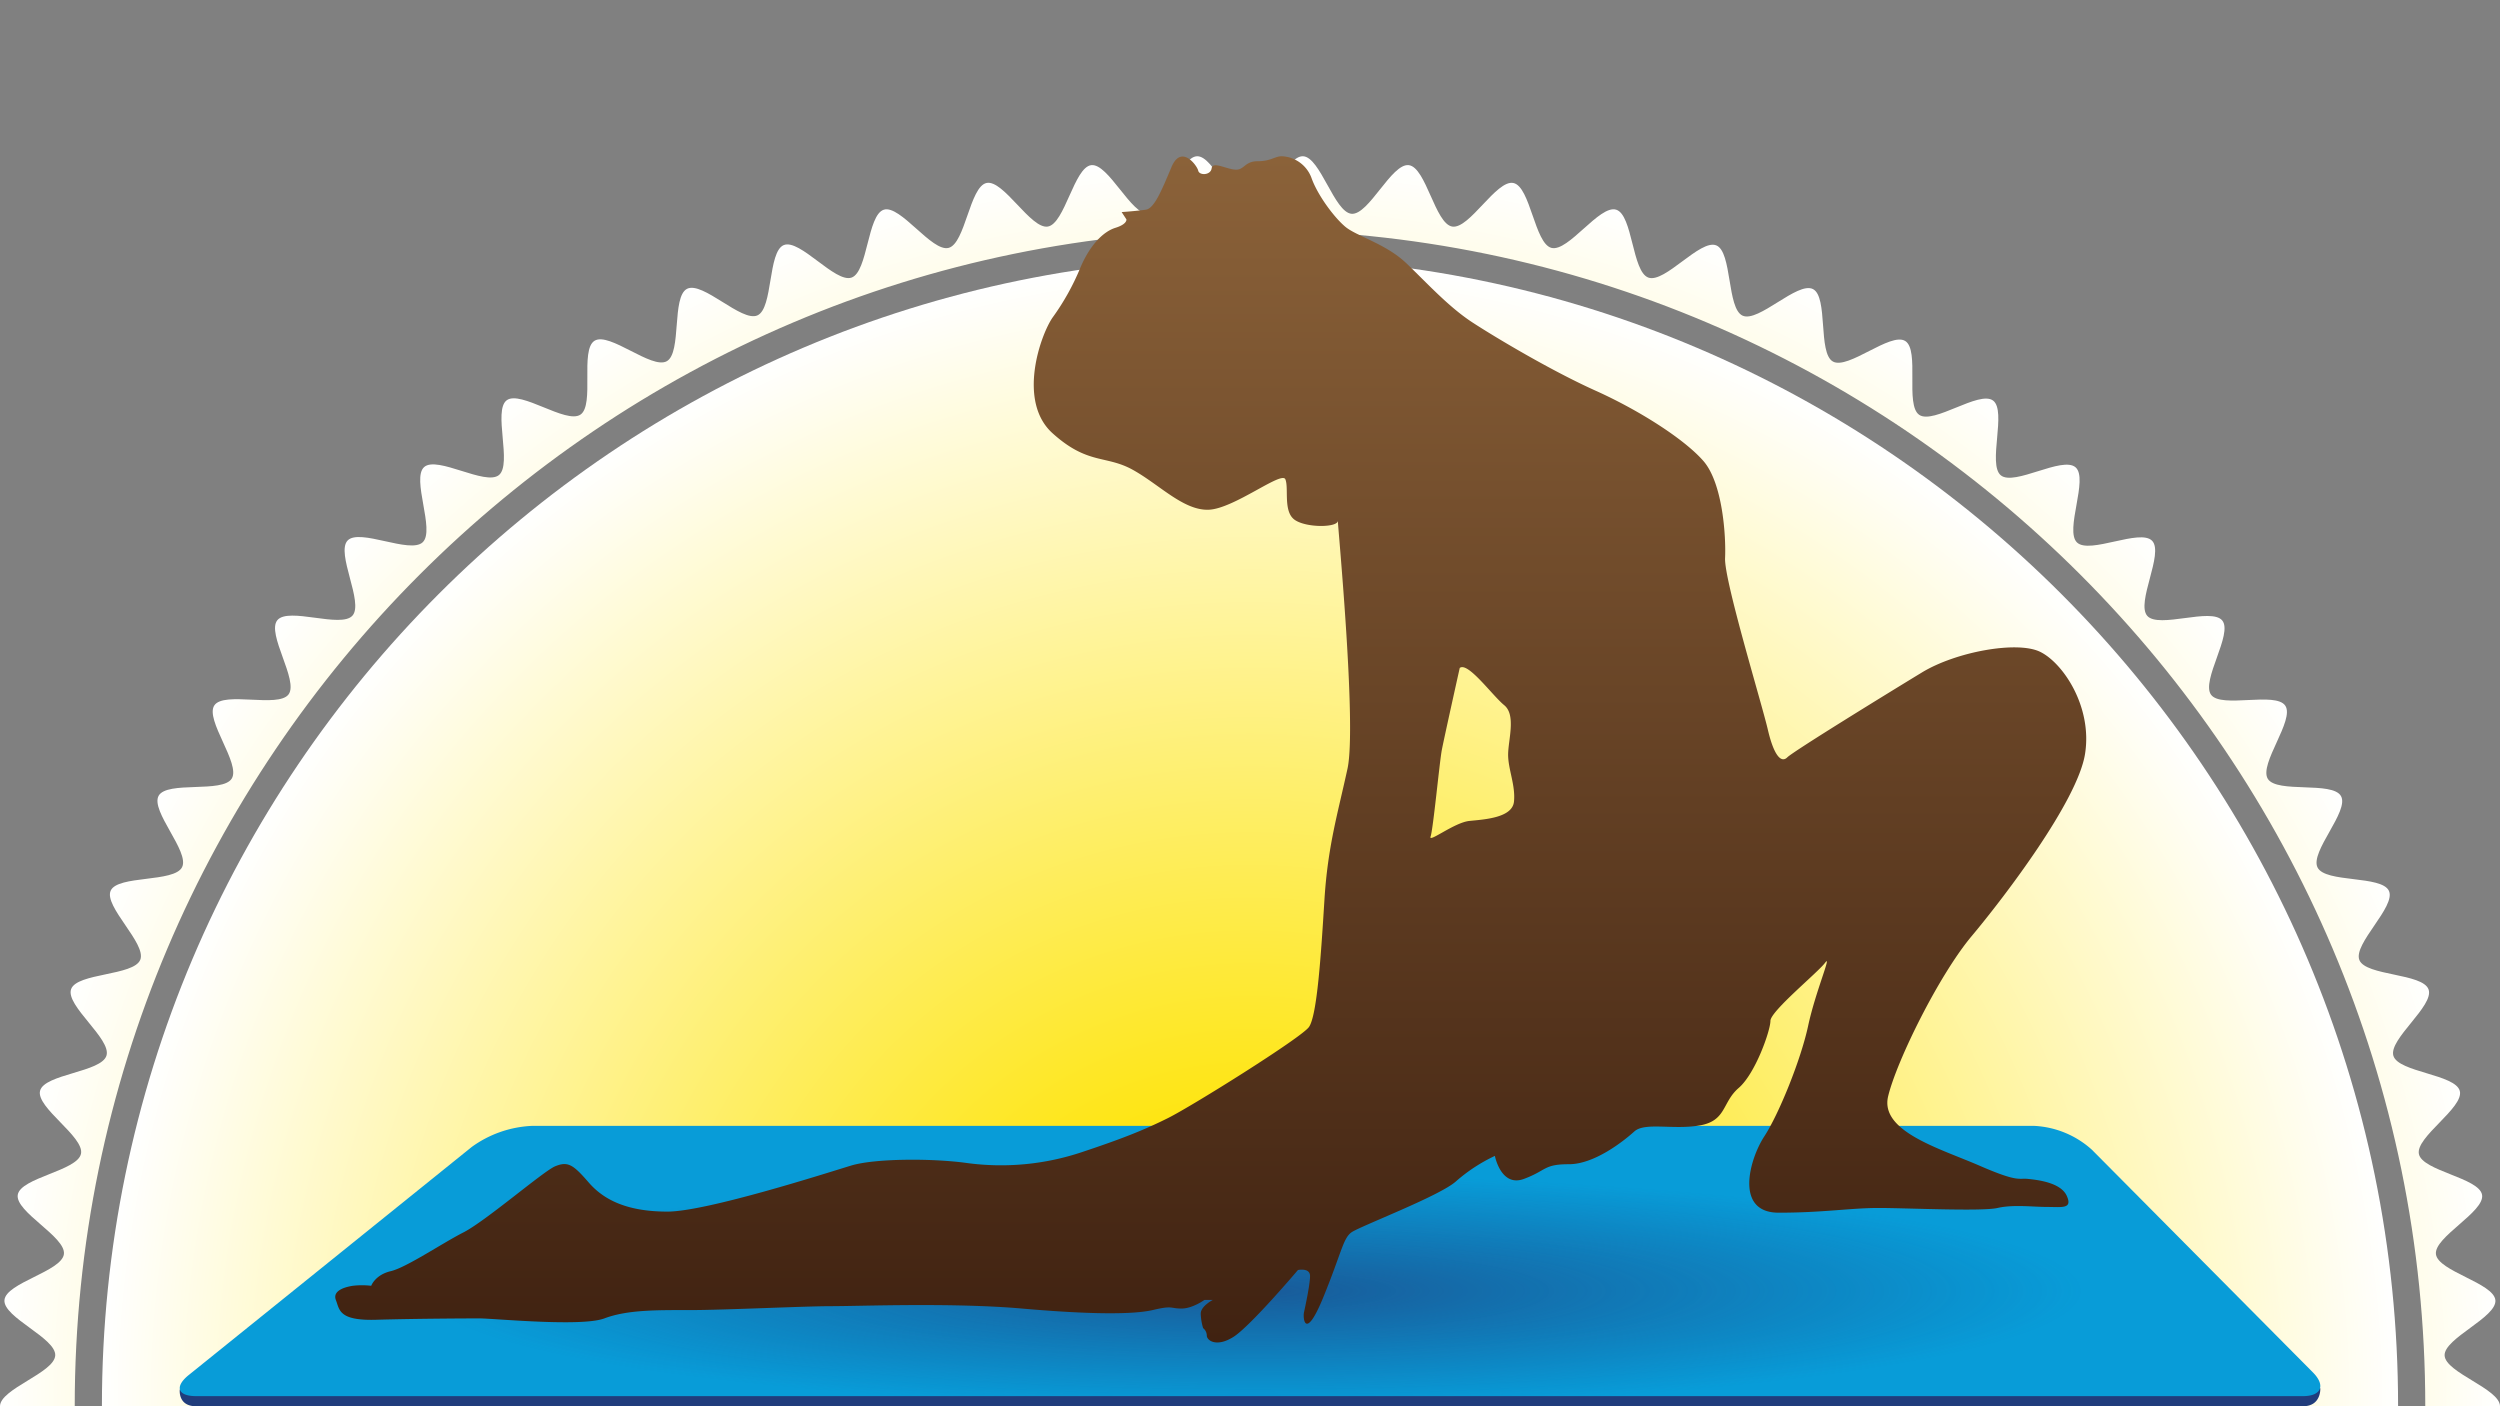 <svg xmlns="http://www.w3.org/2000/svg" xmlns:xlink="http://www.w3.org/1999/xlink" viewBox="0 0 640 360"><rect x="0" y="0" width="640" height="360" fill="#808080" stroke="none"/><defs><style>.cls-1{fill:none;}.cls-2{clip-path:url(#clip-path);}.cls-3{fill:url(#Nouvelle_nuance_de_dégradé_2);}.cls-4{fill:url(#Nouvelle_nuance_de_dégradé_2-2);}.cls-5{fill:#203c7c;}.cls-6{fill:#089cd8;}.cls-7{clip-path:url(#clip-path-2);}.cls-8{opacity:0.68;fill:url(#Dégradé_sans_nom_27);}.cls-9{fill:url(#Nouvelle_nuance_de_dégradé_1);}</style><clipPath id="clip-path"><rect class="cls-1" width="640" height="360"/></clipPath><radialGradient id="Nouvelle_nuance_de_dégradé_2" cx="320" cy="360" r="320" gradientUnits="userSpaceOnUse"><stop offset="0.2" stop-color="#fee300"/><stop offset="1" stop-color="#fff"/></radialGradient><radialGradient id="Nouvelle_nuance_de_dégradé_2-2" cy="360" r="294.04" xlink:href="#Nouvelle_nuance_de_dégradé_2"/><clipPath id="clip-path-2"><polygon class="cls-1" points="594 359.94 46 359.94 136 288 521 288 594 359.94"/></clipPath><radialGradient id="Dégradé_sans_nom_27" cx="-218.79" cy="2049.21" r="198.61" gradientTransform="translate(554.88 23.1) scale(1.07 0.15)" gradientUnits="userSpaceOnUse"><stop offset="0" stop-color="#203c7c"/><stop offset="1" stop-color="#203c7c" stop-opacity="0"/></radialGradient><linearGradient id="Nouvelle_nuance_de_dégradé_1" x1="309.9" y1="343.69" x2="309.9" y2="40" gradientUnits="userSpaceOnUse"><stop offset="0" stop-color="#402211"/><stop offset="1" stop-color="#8b6239"/></linearGradient></defs><g id="Fond"><g class="cls-2"><path class="cls-3" d="M625.82,373C626,368.6,640,364.46,640,360s-14-8.6-14.18-13,13.41-9.75,13-14.15-14.67-7.39-15.22-11.77,12.55-10.85,11.81-15.2-15.25-6.11-16.17-10.44,11.58-11.87,10.47-16.15-15.71-4.78-17-9,10.52-12.82,9-17-16.06-3.42-17.71-7.52,9.4-13.67,7.57-17.7-16.29-2-18.28-6,8.2-14.42,6-18.28-16.41-.64-18.73-4.41,6.95-15.06,4.47-18.73-16.4.76-19-2.8,5.65-15.59,2.87-19-16.27,2.14-19.2-1.19,4.31-16,1.25-19.21-16,3.5-19.23.43,3-16.32-.38-19.25-15.68,4.85-19.12,2.06,1.56-16.51-2-19.15-15.21,6.16-18.89,3.67.17-16.59-3.6-18.92-14.64,7.43-18.51,5.26S468.07,76,464.11,74s-13.95,8.64-18,6.81-2.64-16.37-6.76-18S426.2,72.55,422,71.07,418,55,413.74,53.68s-12.27,10.9-16.57,9.78-5.38-15.68-9.73-16.61S376.14,58.75,371.76,58s-6.69-15.16-11.1-15.72S350.41,55.1,346,54.73,338,40.19,333.58,40,324.45,53.64,320,53.64,310.82,39.82,306.42,40s-8,14.36-12.4,14.73-10.3-13-14.67-12.45-6.76,15-11.11,15.72-11.36-12.08-15.68-11.16-5.44,15.51-9.72,16.62-12.34-11.08-16.57-9.78-4.1,15.91-8.27,17.38-13.24-10-17.35-8.32-2.72,16.2-6.75,18-14-8.81-18-6.81-1.34,16.37-5.2,18.54S156,84.9,152.21,87.23s.06,16.43-3.61,18.91-15.33-6.31-18.88-3.67,1.45,16.36-2,19.15-15.8-5-19.13-2.06,2.83,16.18-.37,19.25-16.17-3.64-19.23-.44,4.17,15.89,1.25,19.22S73.82,155.32,71,158.77s5.51,15.48,2.87,19-16.55-.87-19,2.81,6.79,14.95,4.46,18.73-16.56.53-18.72,4.41,8,14.32,6,18.28S30.17,224,28.34,228s9.23,13.58,7.57,17.7-16.23,3.34-17.71,7.53,10.35,12.74,9.06,17-15.89,4.71-17,9,11.41,11.8,10.47,16.15S5.3,301.47,4.55,305.85s12.37,10.79,11.81,15.21S1.51,328.39,1.14,332.83s13.23,9.7,13,14.16S0,355.54,0,360s14,8.6,14.18,13-13.41,9.75-13,14.15,14.67,7.39,15.22,11.77S3.81,409.79,4.55,414.14s15.25,6.11,16.17,10.44S9.14,436.45,10.25,440.73s15.71,4.78,17,9-10.52,12.82-9,17,16.06,3.42,17.71,7.52-9.4,13.67-7.57,17.7,16.29,2,18.28,6-8.2,14.42-6,18.28,16.41.64,18.73,4.41-7,15.06-4.47,18.73,16.4-.76,19,2.8-5.65,15.59-2.87,19,16.27-2.14,19.2,1.19S85.9,578.4,89,581.6s16-3.5,19.23-.44-3,16.32.38,19.26,15.68-4.85,19.12-2.06-1.56,16.51,2,19.15,15.21-6.16,18.89-3.67-.17,16.58,3.6,18.92,14.64-7.43,18.51-5.26,1.24,16.54,5.2,18.54,14-8.64,18-6.81,2.64,16.37,6.76,18,13.16-9.81,17.35-8.33,4,16.09,8.27,17.39,12.27-10.9,16.57-9.78,5.38,15.68,9.73,16.61,11.3-11.9,15.68-11.16,6.69,15.17,11.1,15.73S289.59,664.9,294,665.27s8,14.54,12.4,14.73,9.13-13.64,13.58-13.64,9.18,13.82,13.58,13.64,8-14.36,12.4-14.73,10.3,13,14.67,12.45,6.76-15,11.11-15.72,11.36,12.08,15.68,11.15,5.44-15.5,9.72-16.61,12.34,11.08,16.57,9.78,4.1-15.91,8.27-17.38,13.24,10,17.35,8.32,2.72-16.2,6.75-18,14,8.81,18,6.81,1.34-16.38,5.2-18.54,14.74,7.59,18.5,5.26-.06-16.43,3.61-18.91,15.33,6.31,18.88,3.67-1.45-16.36,2-19.15,15.8,5,19.13,2.06-2.83-16.18.37-19.25,16.17,3.64,19.23.44-4.17-15.89-1.25-19.22,16.42,2.27,19.21-1.18-5.51-15.48-2.87-19,16.55.87,19-2.81-6.79-15-4.46-18.73,16.56-.53,18.72-4.41-8-14.32-6-18.28,16.46-1.94,18.29-6-9.23-13.58-7.57-17.7,16.23-3.34,17.71-7.53-10.35-12.74-9.06-17,15.89-4.71,17-9-11.41-11.8-10.47-16.15,15.42-6.05,16.17-10.43-12.37-10.79-11.81-15.21,14.85-7.33,15.22-11.77S625.63,377.47,625.82,373ZM320,661.13C154.1,661.13,19.13,526,19.13,360S154.1,58.87,320,58.87,620.87,194,620.87,360,485.9,661.13,320,661.13Z"/><path class="cls-4" d="M320,65.83c-162.07,0-293.91,132-293.91,294.17S157.93,654.17,320,654.17,613.91,522.21,613.91,360,482.07,65.83,320,65.83Z"/></g></g><g id="Grand_tapis" data-name="Grand tapis"><g id="Calque_6" data-name="Calque 6"><path class="cls-5" d="M594,355.43s.28,4.57-4.45,4.57H50.2c-4.72,0-4.18-4.28-4.18-4.28l74.76-56.08a28.37,28.37,0,0,1,15.27-5.39H520.87a23.79,23.79,0,0,1,14.64,6.09Z"/><path class="cls-6" d="M592.09,351.32c3.33,3.35,2.19,6.09-2.54,6.09H50.2c-4.72,0-5.57-2.42-1.9-5.39l72.48-58.41a28.44,28.44,0,0,1,15.27-5.38H520.87a23.79,23.79,0,0,1,14.64,6.09Z"/><g class="cls-7"><ellipse class="cls-8" cx="320" cy="324.54" rx="300" ry="38.4"/></g></g><path class="cls-9" d="M504.77,239.62c8.37-10,27.08-34.54,29-46.62s-5.66-23.34-11.55-26.16-21.47,0-30.19,5.3-32.93,20.19-34.47,21.73-3.42-.33-5-7.11-11.2-38.24-10.94-43.88S441,123.65,436.06,118s-16.51-13-27.62-18S383.21,86.62,377,82.58s-11.8-10.25-17-15.21-12.72-6.91-15.6-9.32-7.11-8.12-8.65-12.47A8.47,8.47,0,0,0,328.14,40c-1.8,0-2.74,1.27-6.18,1.27s-3.41,2.41-5.87,2.15-5.66-2.15-5.91-.33-3.16,1.88-3.44.59-4.33-6.84-6.83-.93-4.38,10.6-6.57,10.93-6.2.61-6.2.61l1.22,1.87s.28,1.2-2.81,2.16-6.5,4.35-9,10.26a61.46,61.46,0,0,1-7.11,12.74c-3.16,4.63-9,21.46,0,29.58s13.61,5.56,20.46,9.32,13.08,10.54,19.55,10.27,18.67-10,19.6-7.79-.58,8.06,2.25,10.27,11.24,2.14,11.18.33c.13,2.69,4.81,52.39,2.5,63.39-2.5,11.54-5.06,19.85-5.92,33.61s-1.87,29.83-4,32.66S305.2,283.14,299,286.23s-11.81,5.31-22.05,8.72a65.22,65.22,0,0,1-29.58,2.76c-8.66-1.19-23.35-1.19-29.5.68s-37,11.78-47,11.78-16.12-2.8-20.14-7.43-5.35-5.57-8.77-4.1c-3.37,1.62-17.72,14-23.29,16.84s-14.64,9-18.64,9.94-5,3.74-5,3.74a20.15,20.15,0,0,0-4.7,0c-2.13.33-5.29,1.27-4.33,3.7s.66,5.28,10.31,5,22.67-.35,26.41-.35,26.12,2.22,32,0,13.36-2.13,22.06-2.13,28.92-1,36.1-1,31.06-.94,48.76.61,28.65,1.54,33.61.35,4.37-.35,7.2-.35,5.87-2.2,5.87-2.2h2.15s-3.08,1.59-3.08,3.48A14,14,0,0,0,308,340a2.46,2.46,0,0,1,.94,1.89c0,1.29,2.5,3.09,6.83.35s16.51-17.12,16.51-17.12,3.09-.65,3.09,1.54-1.22,7.77-1.55,9.31.33,7.46,5-4,5-14.94,7.16-16.49,22.66-9.33,26.77-13.07a42.34,42.34,0,0,1,9.94-6.5s1.55,8.09,7.44,5.89,5-3.76,11.53-3.76,14-5.92,16.72-8.38,10-.35,16.81-1.56,5.64-5.9,9.92-9.59,8.12-14.69,8.12-17.17,12.16-12.39,14-14.88-2.48,7.44-4.35,16.17-7.53,22.66-11.23,28.3-7.76,19.52,3.7,19.52,18.38-1.21,25.56-1.21,26.42.93,30.47,0,9-.26,12.72-.26,6.53.59,5-2.83-7.43-4.09-9.94-4.35-2.47.94-12.46-3.41-25.49-8.73-23.34-17.73S496.37,249.62,504.77,239.62ZM387.58,205.21c-.42,4.15-7.53,4.56-11.41,4.95s-10.59,5.77-9.94,4,2.29-19.12,2.88-22.19S373.69,171,373.69,171c2.08-1.67,8.3,7,11.39,9.53s1,8.93,1,12.68S388,201.05,387.58,205.21Z"/></g></svg>